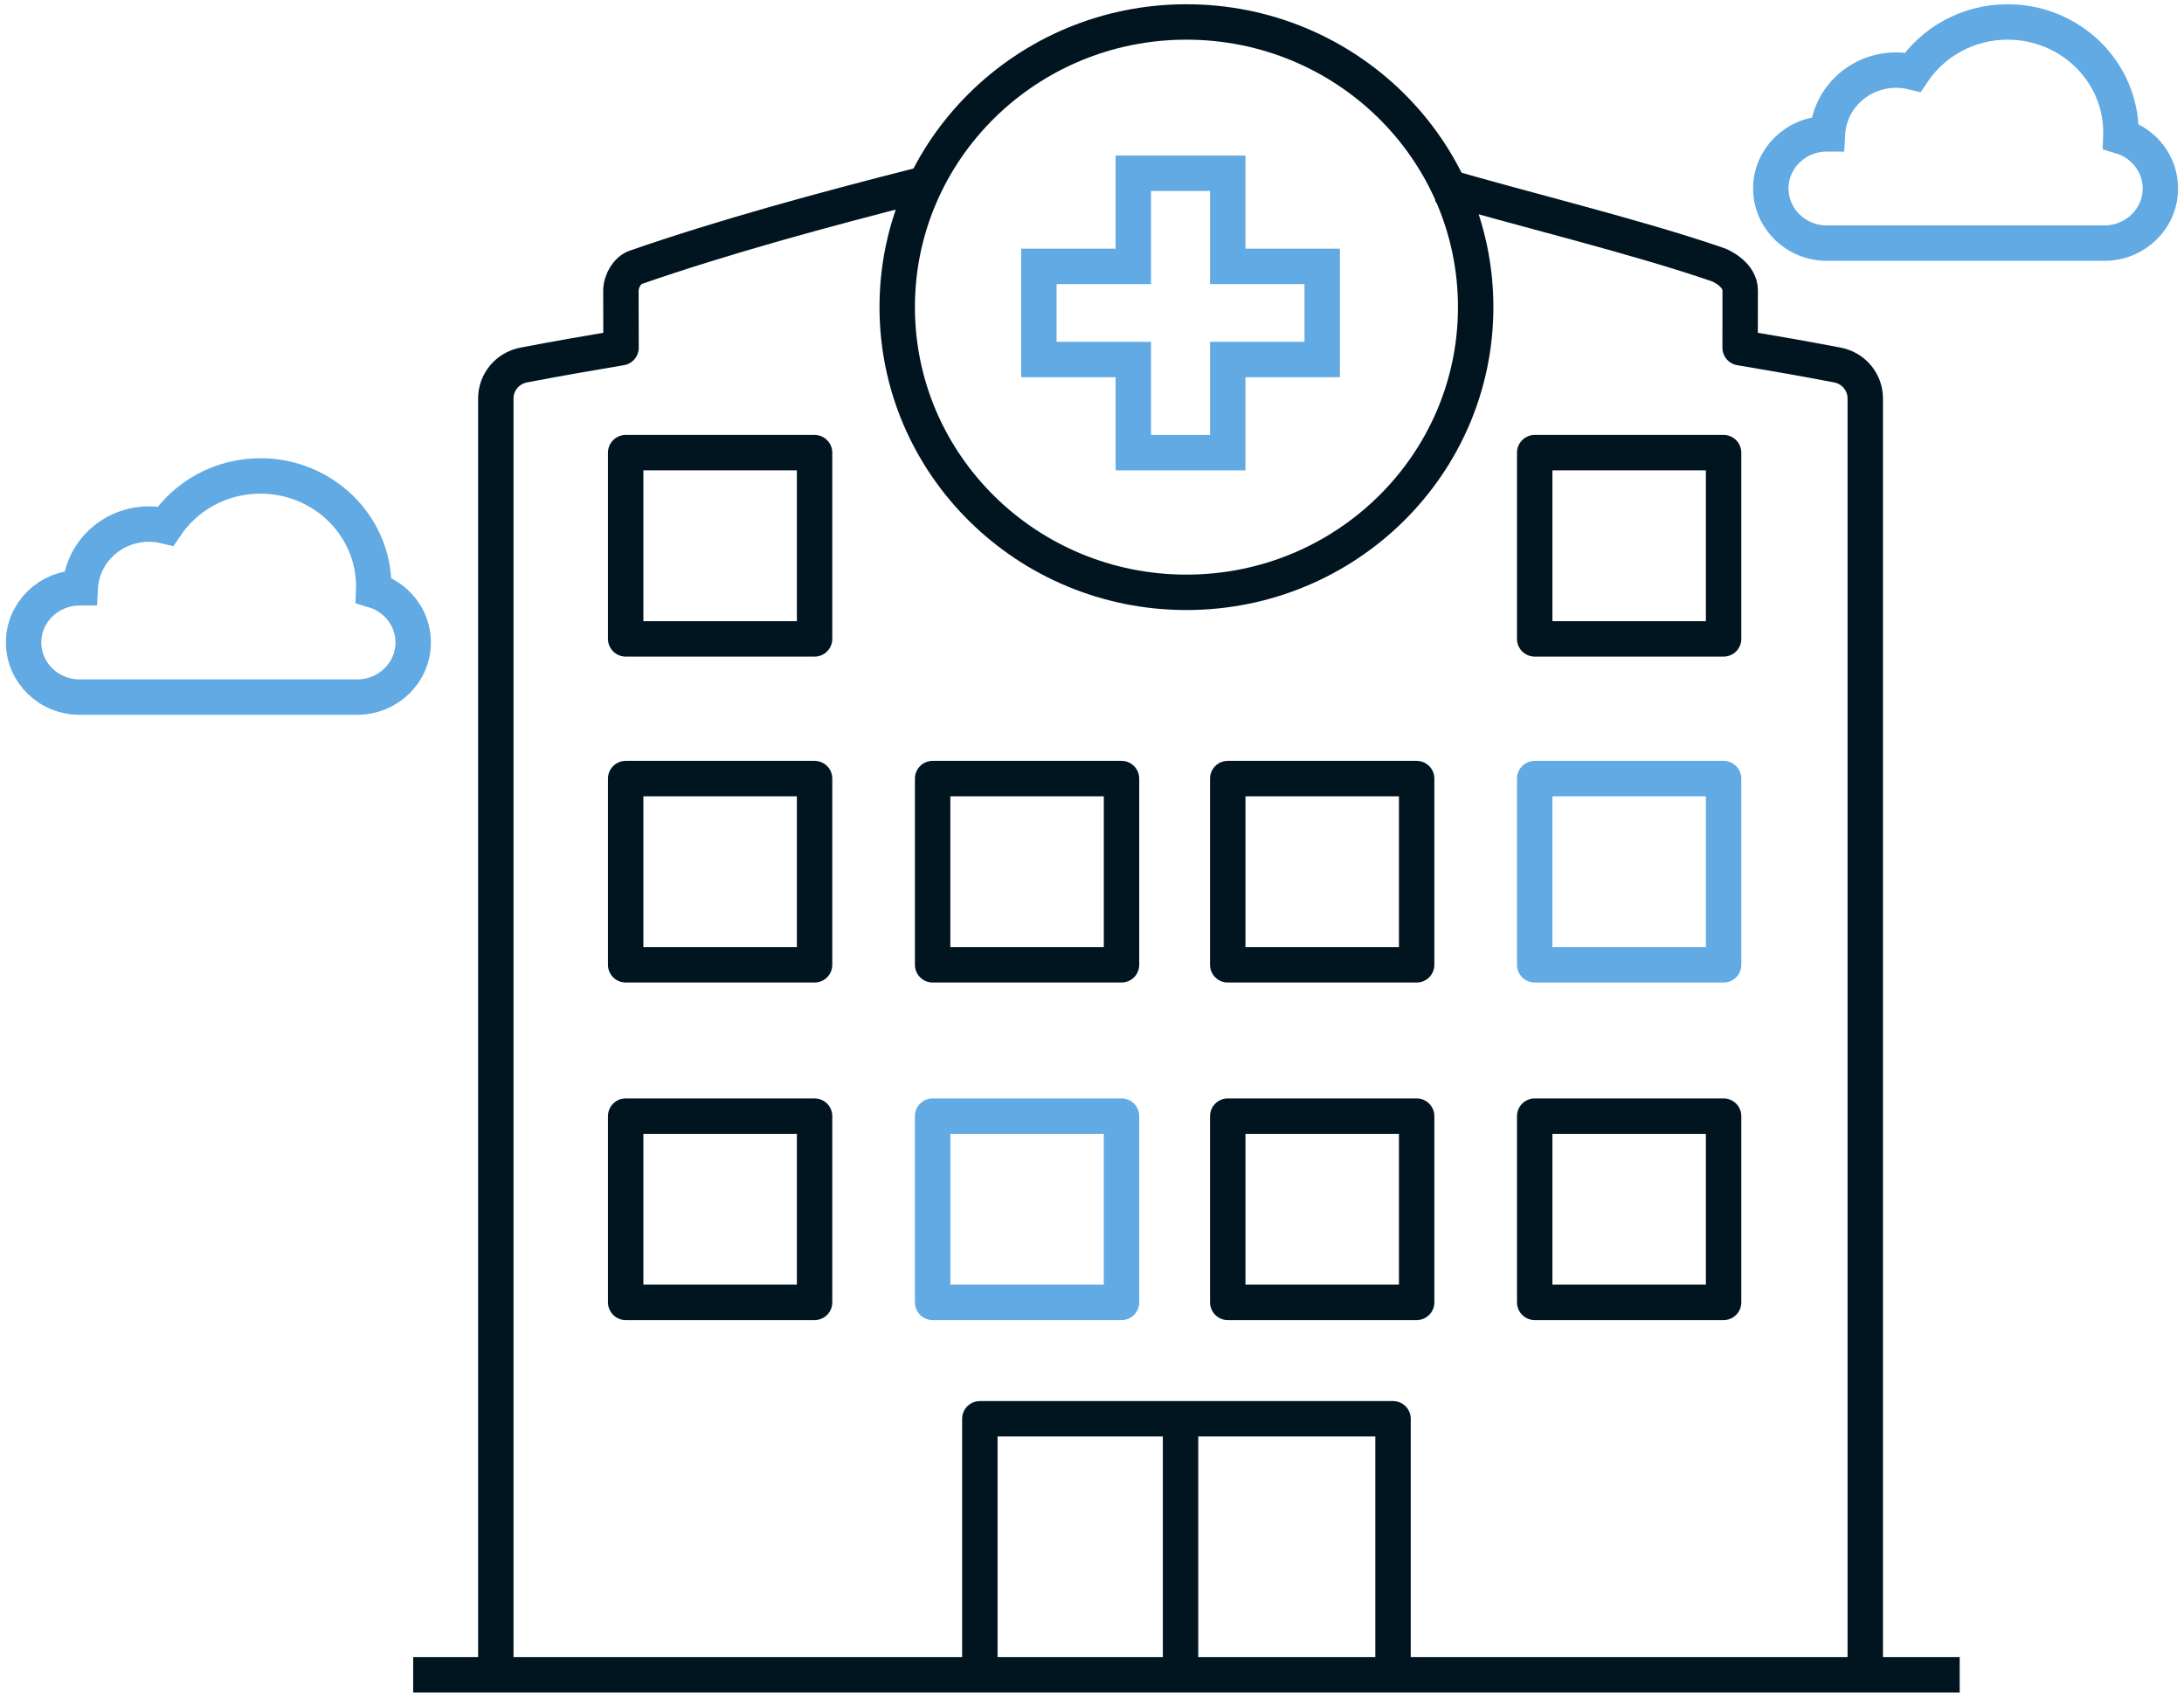 <?xml version="1.0" encoding="UTF-8"?>
<svg width="185px" height="144px" viewBox="0 0 185 144" version="1.1" xmlns="http://www.w3.org/2000/svg" xmlns:xlink="http://www.w3.org/1999/xlink">
    <title>Group 21</title>
    <g id="Page-1" stroke="none" stroke-width="1" fill="none" fill-rule="evenodd">
        <g id="Home" transform="translate(-410, -2795)" stroke-width="3">
            <g id="Group-5" transform="translate(412, 2796.86)">
                <polygon id="Stroke-1" stroke="#011520" stroke-linejoin="round" points="51 108.462 67 108.462 67 92.685 51 92.685"></polygon>
                <polygon id="Stroke-2" stroke="#011520" stroke-linejoin="round" points="51 79.867 67 79.867 67 64.091 51 64.091"></polygon>
                <polygon id="Stroke-3" stroke="#011520" stroke-linejoin="round" points="51 52.259 67 52.259 67 36.483 51 36.483"></polygon>
                <polygon id="Stroke-4" stroke="#62AAE3" stroke-linejoin="round" points="77 108.462 93 108.462 93 92.685 77 92.685"></polygon>
                <polygon id="Stroke-5" stroke="#011520" stroke-linejoin="round" points="77 79.867 93 79.867 93 64.091 77 64.091"></polygon>
                <polygon id="Stroke-6" stroke="#011520" stroke-linejoin="round" points="102 108.462 118 108.462 118 92.685 102 92.685"></polygon>
                <polygon id="Stroke-7" stroke="#011520" stroke-linejoin="round" points="128 108.462 144 108.462 144 92.685 128 92.685"></polygon>
                <polygon id="Stroke-8" stroke="#011520" stroke-linejoin="round" points="102 79.867 118 79.867 118 64.091 102 64.091"></polygon>
                <polygon id="Stroke-9" stroke="#62AAE3" stroke-linejoin="round" points="128 79.867 144 79.867 144 64.091 128 64.091"></polygon>
                <polygon id="Stroke-10" stroke="#011520" stroke-linejoin="round" points="128 52.259 144 52.259 144 36.483 128 36.483"></polygon>
                <path d="M98.499,48.315 C84.973,48.315 74,37.498 74,24.154 C74,10.817 84.973,0 98.499,0 C112.029,0 123,10.817 123,24.154 C123,37.498 112.029,48.315 98.499,48.315 Z" id="Stroke-14" stroke="#011520"></path>
                <path d="M156,140.014 L156,31.884 C156,30.512 155.021,29.329 153.649,29.061 C150.872,28.53 148.128,28.052 145.401,27.594 C145.401,26.1 145.406,24.488 145.406,22.726 C145.406,21.434 143.856,20.681 143.552,20.573 C136.473,18.126 126.366,15.71 120,13.804" id="Stroke-16" stroke="#011520" stroke-linejoin="round"></path>
                <path d="M76,13.804 C67.658,15.915 59.153,18.246 51.832,20.79 C51.147,21.034 50.594,21.931 50.594,22.784 C50.594,24.525 50.599,26.114 50.606,27.594 C47.872,28.052 45.131,28.53 42.358,29.061 C40.984,29.329 40,30.512 40,31.884 L40,140.014" id="Stroke-18" stroke="#011520" stroke-linejoin="round"></path>
                <polyline id="Stroke-20" stroke="#011520" stroke-linejoin="round" points="81 140.014 81 118.322 116 118.322 116 140.014"></polyline>
                <line x1="98" y1="118.322" x2="98" y2="140.014" id="Stroke-22" stroke="#011520" stroke-linejoin="round"></line>
                <line x1="33" y1="140.014" x2="164" y2="140.014" id="Stroke-24" stroke="#011520" stroke-linejoin="round"></line>
                <polygon id="Stroke-3" stroke="#62AAE3" points="102 20.706 102 12.818 94 12.818 94 20.706 86 20.706 86 28.594 94 28.594 94 36.483 102 36.483 102 28.594 110 28.594 110 20.706"></polygon>
                <path d="M29.644,48.136 C29.647,48.031 29.66,47.928 29.66,47.822 C29.66,42.648 25.362,38.455 20.059,38.455 C16.694,38.455 13.738,40.147 12.024,42.704 C11.574,42.596 11.107,42.533 10.624,42.533 C7.501,42.533 4.958,44.926 4.797,47.934 L4.743,47.934 C2.124,47.934 0,50.006 0,52.561 C0,55.117 2.124,57.189 4.743,57.189 L28.257,57.189 C30.876,57.189 33,55.117 33,52.561 C33,50.476 31.586,48.715 29.644,48.136 Z" id="Stroke-3" stroke="#62AAE3"></path>
                <path d="M177.644,9.682 C177.647,9.576 177.66,9.473 177.66,9.367 C177.66,4.194 173.362,0 168.059,0 C164.694,0 161.738,1.693 160.024,4.25 C159.574,4.142 159.107,4.078 158.624,4.078 C155.501,4.078 152.958,6.471 152.797,9.48 L152.743,9.48 C150.124,9.48 148,11.551 148,14.107 C148,16.662 150.124,18.734 152.743,18.734 L176.257,18.734 C178.876,18.734 181,16.662 181,14.107 C181,12.022 179.586,10.26 177.644,9.682 Z" id="Stroke-3" stroke="#62AAE3"></path>
            </g>
        </g>
    </g>
</svg>